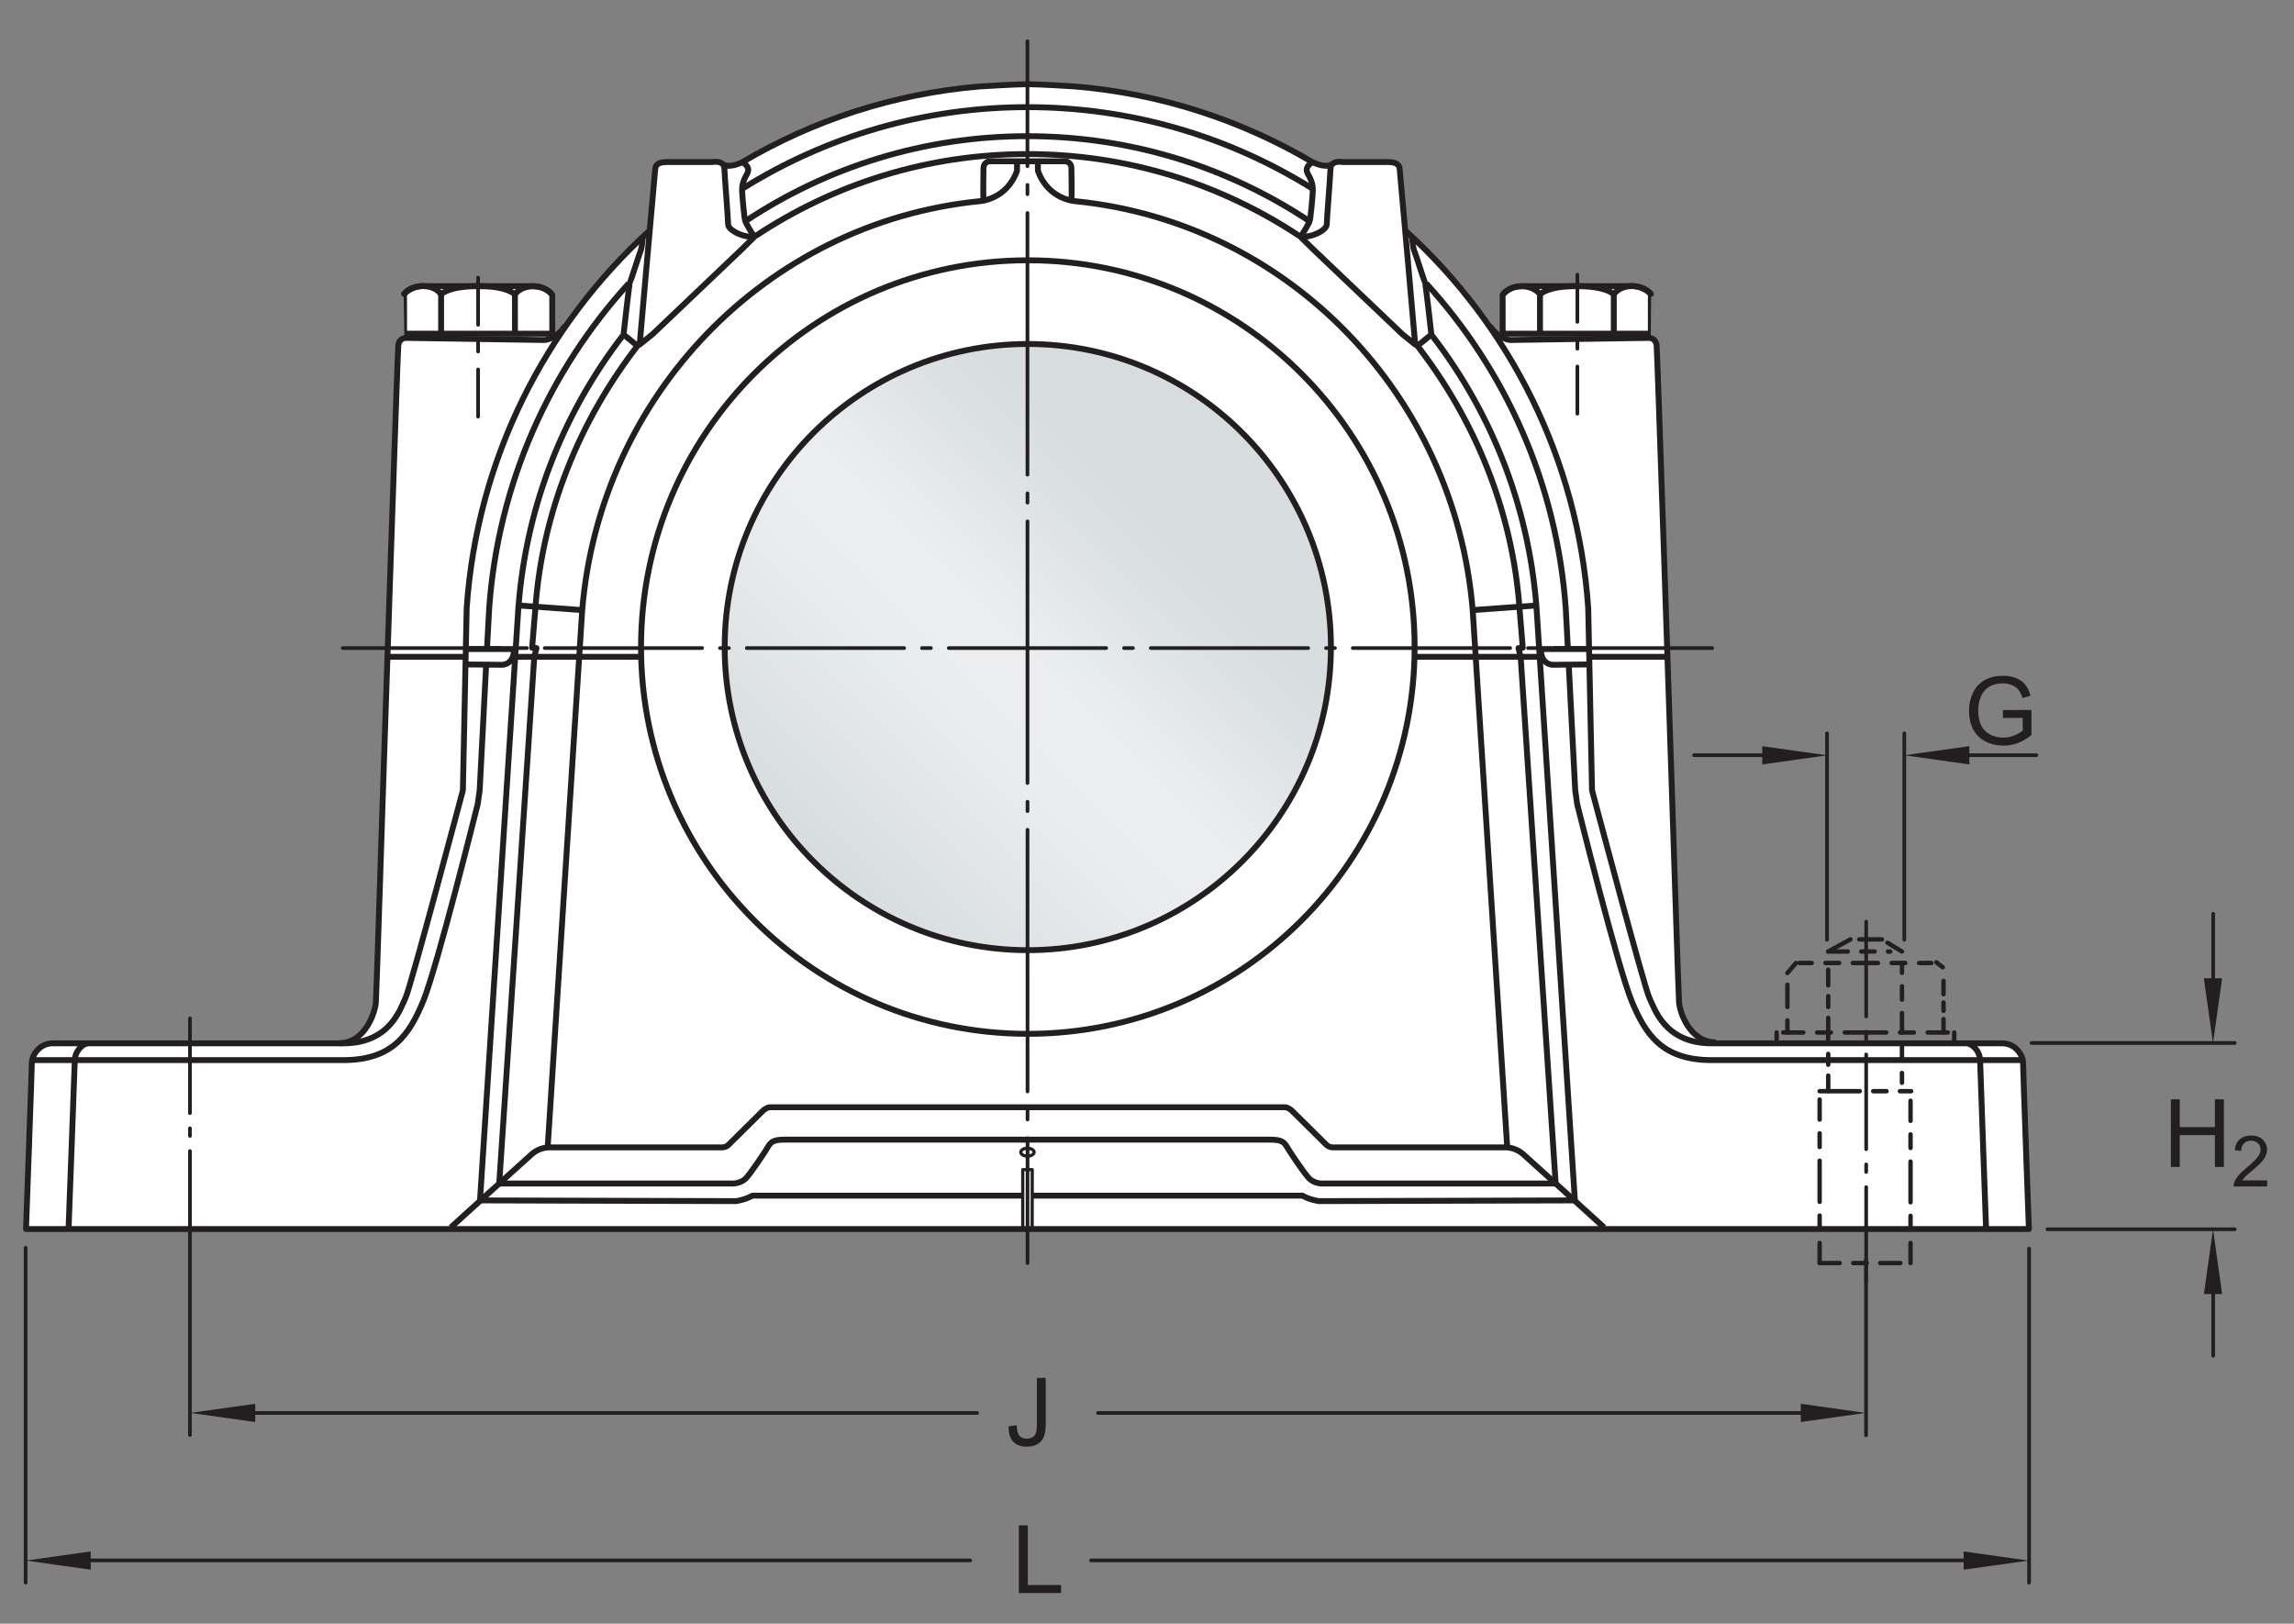 <?xml version="1.0" encoding="UTF-8"?>
<svg xmlns="http://www.w3.org/2000/svg" xmlns:xlink="http://www.w3.org/1999/xlink" width="291.5pt" height="206.34pt" viewBox="0 0 291.5 206.34" version="1.1">
<rect x="0" y="0" width="291.5" height="206.34" fill="#808080" stroke="none"/>
<defs>
<g>
<symbol overflow="visible" id="glyph0-0">
<path style="stroke:none;" d="M 1.5 0 L 1.5 -7.5 L 7.5 -7.5 L 7.5 0 Z M 1.688 -0.188 L 7.312 -0.188 L 7.312 -7.312 L 1.688 -7.312 Z M 1.688 -0.188 "/>
</symbol>
<symbol overflow="visible" id="glyph0-1">
<path style="stroke:none;" d="M 0.969 0 L 0.969 -8.594 L 2.094 -8.594 L 2.094 -5.062 L 6.562 -5.062 L 6.562 -8.594 L 7.703 -8.594 L 7.703 0 L 6.562 0 L 6.562 -4.047 L 2.094 -4.047 L 2.094 0 Z M 0.969 0 "/>
</symbol>
<symbol overflow="visible" id="glyph0-2">
<path style="stroke:none;" d="M 0.875 0 L 0.875 -8.594 L 2.016 -8.594 L 2.016 -1.016 L 6.25 -1.016 L 6.25 0 Z M 0.875 0 "/>
</symbol>
<symbol overflow="visible" id="glyph0-3">
<path style="stroke:none;" d="M 0.344 -2.438 L 1.375 -2.578 C 1.395 -1.922 1.516 -1.473 1.734 -1.234 C 1.953 -0.992 2.258 -0.875 2.656 -0.875 C 2.938 -0.875 3.18 -0.938 3.391 -1.062 C 3.598 -1.195 3.738 -1.375 3.812 -1.594 C 3.895 -1.82 3.938 -2.18 3.938 -2.672 L 3.938 -8.594 L 5.062 -8.594 L 5.062 -2.734 C 5.062 -2.016 4.973 -1.457 4.797 -1.062 C 4.629 -0.664 4.359 -0.363 3.984 -0.156 C 3.609 0.039 3.164 0.141 2.656 0.141 C 1.906 0.141 1.328 -0.07 0.922 -0.5 C 0.523 -0.938 0.332 -1.582 0.344 -2.438 Z M 0.344 -2.438 "/>
</symbol>
<symbol overflow="visible" id="glyph0-4">
<path style="stroke:none;" d="M 4.953 -3.375 L 4.953 -4.375 L 8.578 -4.391 L 8.578 -1.203 C 8.023 -0.754 7.453 -0.414 6.859 -0.188 C 6.266 0.031 5.656 0.141 5.031 0.141 C 4.188 0.141 3.414 -0.035 2.719 -0.391 C 2.031 -0.754 1.508 -1.273 1.156 -1.953 C 0.812 -2.641 0.641 -3.406 0.641 -4.25 C 0.641 -5.094 0.812 -5.875 1.156 -6.594 C 1.508 -7.32 2.016 -7.859 2.672 -8.203 C 3.328 -8.555 4.082 -8.734 4.938 -8.734 C 5.562 -8.734 6.125 -8.633 6.625 -8.438 C 7.125 -8.238 7.516 -7.957 7.797 -7.594 C 8.086 -7.238 8.305 -6.77 8.453 -6.188 L 7.438 -5.906 C 7.301 -6.344 7.133 -6.688 6.938 -6.938 C 6.75 -7.188 6.477 -7.383 6.125 -7.531 C 5.77 -7.688 5.379 -7.766 4.953 -7.766 C 4.43 -7.766 3.977 -7.688 3.594 -7.531 C 3.219 -7.375 2.91 -7.164 2.672 -6.906 C 2.441 -6.645 2.266 -6.359 2.141 -6.047 C 1.922 -5.516 1.812 -4.941 1.812 -4.328 C 1.812 -3.555 1.941 -2.91 2.203 -2.391 C 2.473 -1.879 2.859 -1.5 3.359 -1.25 C 3.859 -1 4.395 -0.875 4.969 -0.875 C 5.457 -0.875 5.938 -0.969 6.406 -1.156 C 6.875 -1.352 7.227 -1.555 7.469 -1.766 L 7.469 -3.375 Z M 4.953 -3.375 "/>
</symbol>
<symbol overflow="visible" id="glyph1-0">
<path style="stroke:none;" d="M 1.125 0 L 1.125 -5.625 L 5.625 -5.625 L 5.625 0 Z M 1.266 -0.141 L 5.484 -0.141 L 5.484 -5.484 L 1.266 -5.484 Z M 1.266 -0.141 "/>
</symbol>
<symbol overflow="visible" id="glyph1-1">
<path style="stroke:none;" d="M 4.531 -0.766 L 4.531 0 L 0.266 0 C 0.266 -0.188 0.297 -0.367 0.359 -0.547 C 0.473 -0.836 0.648 -1.125 0.891 -1.406 C 1.129 -1.688 1.473 -2.008 1.922 -2.375 C 2.617 -2.957 3.086 -3.414 3.328 -3.75 C 3.578 -4.082 3.703 -4.398 3.703 -4.703 C 3.703 -5.016 3.586 -5.273 3.359 -5.484 C 3.141 -5.703 2.852 -5.812 2.5 -5.812 C 2.113 -5.812 1.805 -5.695 1.578 -5.469 C 1.348 -5.238 1.234 -4.922 1.234 -4.516 L 0.422 -4.609 C 0.473 -5.211 0.68 -5.672 1.047 -5.984 C 1.41 -6.305 1.898 -6.469 2.516 -6.469 C 3.129 -6.469 3.613 -6.297 3.969 -5.953 C 4.332 -5.609 4.516 -5.188 4.516 -4.688 C 4.516 -4.426 4.461 -4.172 4.359 -3.922 C 4.254 -3.672 4.078 -3.406 3.828 -3.125 C 3.586 -2.852 3.188 -2.477 2.625 -2 C 2.145 -1.602 1.836 -1.332 1.703 -1.188 C 1.566 -1.039 1.457 -0.898 1.375 -0.766 Z M 4.531 -0.766 "/>
</symbol>
</g>
<clipPath id="clip1">
  <path d="M 92 43 L 170 43 L 170 121 L 92 121 Z M 92 43 "/>
</clipPath>
<clipPath id="clip2">
  <path d="M 92.086 82.23 C 92.086 103.504 109.336 120.746 130.605 120.746 C 151.879 120.746 169.121 103.504 169.121 82.23 C 169.121 60.957 151.879 43.715 130.605 43.715 C 109.336 43.715 92.086 60.957 92.086 82.23 "/>
</clipPath>
<clipPath id="clip3">
  <path d="M 92.086 82.23 C 92.086 103.504 109.336 120.746 130.605 120.746 C 151.879 120.746 169.121 103.504 169.121 82.23 C 169.121 60.957 151.879 43.715 130.605 43.715 C 109.336 43.715 92.086 60.957 92.086 82.23 "/>
</clipPath>
<linearGradient id="linear0" gradientUnits="userSpaceOnUse" x1="-0.207" y1="0" x2="1.207" y2="0" gradientTransform="matrix(54.472,-54.472,54.472,54.472,103.37,109.467)">
<stop offset="0" style="stop-color:rgb(84.215%,86.259%,87.21%);stop-opacity:1;"/>
<stop offset="0.125" style="stop-color:rgb(84.215%,86.259%,87.21%);stop-opacity:1;"/>
<stop offset="0.156" style="stop-color:rgb(84.369%,86.397%,87.338%);stop-opacity:1;"/>
<stop offset="0.164" style="stop-color:rgb(84.645%,86.642%,87.569%);stop-opacity:1;"/>
<stop offset="0.172" style="stop-color:rgb(84.892%,86.861%,87.773%);stop-opacity:1;"/>
<stop offset="0.18" style="stop-color:rgb(85.136%,87.077%,87.976%);stop-opacity:1;"/>
<stop offset="0.188" style="stop-color:rgb(85.382%,87.296%,88.181%);stop-opacity:1;"/>
<stop offset="0.195" style="stop-color:rgb(85.628%,87.514%,88.385%);stop-opacity:1;"/>
<stop offset="0.203" style="stop-color:rgb(85.875%,87.73%,88.588%);stop-opacity:1;"/>
<stop offset="0.211" style="stop-color:rgb(86.121%,87.949%,88.791%);stop-opacity:1;"/>
<stop offset="0.219" style="stop-color:rgb(86.366%,88.165%,88.994%);stop-opacity:1;"/>
<stop offset="0.227" style="stop-color:rgb(86.612%,88.382%,89.197%);stop-opacity:1;"/>
<stop offset="0.234" style="stop-color:rgb(86.858%,88.599%,89.4%);stop-opacity:1;"/>
<stop offset="0.242" style="stop-color:rgb(87.103%,88.815%,89.603%);stop-opacity:1;"/>
<stop offset="0.25" style="stop-color:rgb(87.35%,89.032%,89.806%);stop-opacity:1;"/>
<stop offset="0.258" style="stop-color:rgb(87.596%,89.25%,90.009%);stop-opacity:1;"/>
<stop offset="0.266" style="stop-color:rgb(87.842%,89.465%,90.21%);stop-opacity:1;"/>
<stop offset="0.273" style="stop-color:rgb(88.087%,89.682%,90.411%);stop-opacity:1;"/>
<stop offset="0.281" style="stop-color:rgb(88.333%,89.899%,90.614%);stop-opacity:1;"/>
<stop offset="0.289" style="stop-color:rgb(88.579%,90.112%,90.816%);stop-opacity:1;"/>
<stop offset="0.297" style="stop-color:rgb(88.824%,90.329%,91.017%);stop-opacity:1;"/>
<stop offset="0.305" style="stop-color:rgb(89.07%,90.544%,91.217%);stop-opacity:1;"/>
<stop offset="0.312" style="stop-color:rgb(89.314%,90.759%,91.417%);stop-opacity:1;"/>
<stop offset="0.32" style="stop-color:rgb(89.56%,90.973%,91.618%);stop-opacity:1;"/>
<stop offset="0.328" style="stop-color:rgb(89.806%,91.188%,91.818%);stop-opacity:1;"/>
<stop offset="0.336" style="stop-color:rgb(90.05%,91.402%,92.017%);stop-opacity:1;"/>
<stop offset="0.344" style="stop-color:rgb(90.294%,91.615%,92.216%);stop-opacity:1;"/>
<stop offset="0.352" style="stop-color:rgb(90.536%,91.827%,92.415%);stop-opacity:1;"/>
<stop offset="0.359" style="stop-color:rgb(90.781%,92.039%,92.612%);stop-opacity:1;"/>
<stop offset="0.367" style="stop-color:rgb(91.022%,92.252%,92.81%);stop-opacity:1;"/>
<stop offset="0.375" style="stop-color:rgb(91.263%,92.461%,93.005%);stop-opacity:1;"/>
<stop offset="0.383" style="stop-color:rgb(91.502%,92.671%,93.199%);stop-opacity:1;"/>
<stop offset="0.391" style="stop-color:rgb(91.74%,92.877%,93.393%);stop-opacity:1;"/>
<stop offset="0.406" style="stop-color:rgb(91.924%,93.037%,93.541%);stop-opacity:1;"/>
<stop offset="0.438" style="stop-color:rgb(91.988%,93.094%,93.594%);stop-opacity:1;"/>
<stop offset="0.5" style="stop-color:rgb(91.988%,93.094%,93.594%);stop-opacity:1;"/>
<stop offset="0.516" style="stop-color:rgb(91.835%,92.96%,93.469%);stop-opacity:1;"/>
<stop offset="0.523" style="stop-color:rgb(91.501%,92.668%,93.198%);stop-opacity:1;"/>
<stop offset="0.531" style="stop-color:rgb(91.138%,92.352%,92.903%);stop-opacity:1;"/>
<stop offset="0.539" style="stop-color:rgb(90.781%,92.039%,92.612%);stop-opacity:1;"/>
<stop offset="0.547" style="stop-color:rgb(90.425%,91.73%,92.323%);stop-opacity:1;"/>
<stop offset="0.555" style="stop-color:rgb(90.076%,91.425%,92.039%);stop-opacity:1;"/>
<stop offset="0.562" style="stop-color:rgb(89.732%,91.124%,91.759%);stop-opacity:1;"/>
<stop offset="0.57" style="stop-color:rgb(89.392%,90.826%,91.481%);stop-opacity:1;"/>
<stop offset="0.578" style="stop-color:rgb(89.059%,90.533%,91.208%);stop-opacity:1;"/>
<stop offset="0.586" style="stop-color:rgb(88.73%,90.245%,90.938%);stop-opacity:1;"/>
<stop offset="0.594" style="stop-color:rgb(88.405%,89.961%,90.672%);stop-opacity:1;"/>
<stop offset="0.602" style="stop-color:rgb(88.087%,89.682%,90.411%);stop-opacity:1;"/>
<stop offset="0.609" style="stop-color:rgb(87.775%,89.406%,90.155%);stop-opacity:1;"/>
<stop offset="0.617" style="stop-color:rgb(87.468%,89.137%,89.903%);stop-opacity:1;"/>
<stop offset="0.625" style="stop-color:rgb(87.167%,88.872%,89.656%);stop-opacity:1;"/>
<stop offset="0.633" style="stop-color:rgb(86.874%,88.614%,89.413%);stop-opacity:1;"/>
<stop offset="0.641" style="stop-color:rgb(86.588%,88.361%,89.177%);stop-opacity:1;"/>
<stop offset="0.648" style="stop-color:rgb(86.31%,88.115%,88.947%);stop-opacity:1;"/>
<stop offset="0.656" style="stop-color:rgb(86.037%,87.874%,88.722%);stop-opacity:1;"/>
<stop offset="0.664" style="stop-color:rgb(85.774%,87.642%,88.506%);stop-opacity:1;"/>
<stop offset="0.672" style="stop-color:rgb(85.521%,87.418%,88.295%);stop-opacity:1;"/>
<stop offset="0.68" style="stop-color:rgb(85.28%,87.204%,88.094%);stop-opacity:1;"/>
<stop offset="0.688" style="stop-color:rgb(85.048%,86.998%,87.903%);stop-opacity:1;"/>
<stop offset="0.703" style="stop-color:rgb(84.734%,86.72%,87.642%);stop-opacity:1;"/>
<stop offset="0.719" style="stop-color:rgb(84.38%,86.406%,87.347%);stop-opacity:1;"/>
<stop offset="0.75" style="stop-color:rgb(84.222%,86.266%,87.216%);stop-opacity:1;"/>
<stop offset="1" style="stop-color:rgb(84.215%,86.259%,87.21%);stop-opacity:1;"/>
</linearGradient>
</defs>
<g id="surface1">
<path style=" stroke:none;fill-rule:nonzero;fill:rgb(100%,100%,100%);fill-opacity:1;" d="M 91.898 20.938 C 92.852 21.395 94.359 20.59 94.359 20.59 C 104.988 14.324 117.332 10.734 130.559 10.734 C 143.785 10.734 156.129 14.324 166.758 20.59 C 166.758 20.59 168.301 21.344 169.254 20.887 C 169.684 20.469 170.578 20.59 170.578 20.59 L 176.305 20.59 C 177.312 20.59 177.777 20.844 177.852 21.422 C 177.883 21.648 178.223 25.16 178.59 29.332 C 182.555 32.938 186.156 36.98 189.23 41.391 C 189.773 42.188 190.367 42.637 190.863 42.887 L 190.941 42.406 L 190.941 37.492 C 190.941 37.492 191.684 36.367 193.402 36.367 L 207.418 36.367 C 208.84 36.367 209.773 37.348 209.773 37.348 C 209.773 37.348 209.773 42.406 209.77 42.406 L 209.742 42.969 C 210.137 43.059 210.441 43.375 210.508 43.867 C 210.594 44.449 212.434 99.973 212.434 99.973 C 212.434 99.973 213.273 126.102 213.355 127.355 C 213.438 128.613 214.707 132.586 218.059 132.586 L 254.43 132.586 C 256.191 132.586 257.066 134.223 257.066 134.977 C 257.066 135.73 257.812 156.191 257.812 156.191 L 3.305 156.191 C 3.305 156.191 4.051 135.73 4.051 134.977 C 4.051 134.223 4.926 132.586 6.688 132.586 L 43.059 132.586 C 46.41 132.586 47.684 128.613 47.766 127.355 C 47.848 126.102 48.688 99.973 48.688 99.973 C 48.688 99.973 50.523 44.449 50.613 43.867 C 50.676 43.391 50.961 43.082 51.336 42.977 L 51.348 42.406 C 51.344 42.406 51.344 37.348 51.344 37.348 C 51.344 37.348 52.281 36.367 53.699 36.367 L 67.715 36.367 C 69.434 36.367 70.176 37.492 70.176 37.492 L 70.176 42.406 L 70.207 42.898 C 70.715 42.645 71.344 42.184 71.902 41.359 C 74.961 36.977 78.59 32.914 82.527 29.332 C 82.898 25.16 83.238 21.648 83.266 21.422 C 83.34 20.844 83.809 20.59 84.816 20.59 L 90.539 20.59 C 90.539 20.59 91.496 20.449 91.898 20.938 "/>
<path style="fill:none;stroke-width:7.48;stroke-linecap:butt;stroke-linejoin:round;stroke:rgb(13.73%,12.16%,12.549%);stroke-opacity:1;stroke-miterlimit:4;" d="M 430.742 737.619 C 464.258 737.619 476.797 777.267 477.656 789.845 C 478.438 802.423 486.836 1063.673 486.836 1063.673 C 486.836 1063.673 505.234 1618.908 506.133 1624.767 C 506.914 1630.666 511.094 1633.986 516.172 1633.986 C 521.172 1633.986 691.719 1631.291 691.719 1631.291 C 691.719 1631.291 706.211 1631.642 718.359 1649.533 " transform="matrix(0.1,0,0,-0.1,0,206.34)"/>
<path style="fill:none;stroke-width:7.48;stroke-linecap:butt;stroke-linejoin:round;stroke:rgb(13.73%,12.16%,12.549%);stroke-opacity:1;stroke-miterlimit:4;" d="M 2180.43 738.752 C 2146.914 738.752 2134.375 777.267 2133.555 789.845 C 2132.734 802.384 2124.336 1063.673 2124.336 1063.673 C 2124.336 1063.673 2105.938 1618.908 2105.078 1624.767 C 2104.258 1630.627 2100.078 1633.986 2095.039 1633.986 C 2090 1633.986 1919.453 1631.291 1919.453 1631.291 C 1919.453 1631.291 1904.961 1631.642 1892.812 1649.533 " transform="matrix(0.1,0,0,-0.1,0,206.34)"/>
<path style="fill:none;stroke-width:7.48;stroke-linecap:butt;stroke-linejoin:round;stroke:rgb(13.73%,12.16%,12.549%);stroke-opacity:1;stroke-miterlimit:4;" d="M 1786.172 1770.002 C 1918.438 1649.689 2005.117 1480.119 2018.164 1290.588 L 2023.008 1059.064 C 2023.008 1059.064 2089.609 807.853 2095.859 795.314 C 2102.148 782.736 2114.688 737.502 2175 737.502 L 2544.297 737.502 C 2561.875 737.502 2570.664 721.173 2570.664 713.634 C 2570.664 706.095 2578.125 501.486 2578.125 501.486 L 33.047 501.486 C 33.047 501.486 40.508 706.095 40.508 713.634 C 40.508 721.173 49.297 737.502 66.875 737.502 L 436.172 737.502 C 496.484 737.502 509.062 782.736 515.312 795.314 C 521.602 807.853 588.203 1059.064 588.203 1059.064 L 593.008 1290.588 C 606.055 1480.119 692.773 1649.689 825 1770.002 " transform="matrix(0.1,0,0,-0.1,0,206.34)"/>
<path style="fill:none;stroke-width:7.48;stroke-linecap:butt;stroke-linejoin:round;stroke:rgb(13.73%,12.16%,12.549%);stroke-opacity:1;stroke-miterlimit:4;" d="M 701.758 1688.478 C 701.758 1688.478 694.336 1699.767 677.148 1699.767 L 536.992 1699.767 C 522.812 1699.767 513.438 1689.923 513.438 1689.923 C 513.438 1689.923 513.438 1639.377 513.477 1639.377 L 701.758 1639.377 Z M 701.758 1688.478 " transform="matrix(0.1,0,0,-0.1,0,206.34)"/>
<path style="fill:none;stroke-width:7.48;stroke-linecap:butt;stroke-linejoin:round;stroke:rgb(13.73%,12.16%,12.549%);stroke-opacity:1;stroke-miterlimit:4;" d="M 513.477 1689.572 C 521.562 1701.447 548.594 1705.002 560.508 1689.572 C 572.109 1698.673 594.648 1699.767 607.93 1699.767 C 621.328 1699.767 642.031 1698.673 654.336 1689.572 C 665.898 1703.595 690.469 1702.228 701.367 1689.572 " transform="matrix(0.1,0,0,-0.1,0,206.34)"/>
<path style="fill:none;stroke-width:7.48;stroke-linecap:butt;stroke-linejoin:round;stroke:rgb(13.73%,12.16%,12.549%);stroke-opacity:1;stroke-miterlimit:4;" d="M 560.508 1689.572 L 560.508 1639.377 " transform="matrix(0.1,0,0,-0.1,0,206.34)"/>
<path style="fill:none;stroke-width:7.48;stroke-linecap:butt;stroke-linejoin:round;stroke:rgb(13.73%,12.16%,12.549%);stroke-opacity:1;stroke-miterlimit:4;" d="M 654.336 1689.572 L 654.336 1639.377 " transform="matrix(0.1,0,0,-0.1,0,206.34)"/>
<path style="fill:none;stroke-width:7.48;stroke-linecap:butt;stroke-linejoin:round;stroke:rgb(13.73%,12.16%,12.549%);stroke-opacity:1;stroke-miterlimit:4;" d="M 1299.531 543.947 L 956.094 543.947 C 947.461 538.752 935.312 536.994 935.312 536.994 L 609.961 537.892 L 657.891 1278.556 C 665.469 1413.127 713.945 1536.33 791.211 1636.681 " transform="matrix(0.1,0,0,-0.1,0,206.34)"/>
<path style="fill:none;stroke-width:7.48;stroke-linecap:butt;stroke-linejoin:round;stroke:rgb(13.73%,12.16%,12.549%);stroke-opacity:1;stroke-miterlimit:4;" d="M 958.984 1762.775 C 944.219 1760.978 925.234 1771.056 925.234 1778.244 C 925.234 1785.47 920.898 1837.306 920.508 1848.83 C 920.195 1860.353 905.391 1857.502 905.391 1857.502 L 848.164 1857.502 C 838.086 1857.502 833.398 1854.963 832.656 1849.181 C 831.914 1843.439 812.852 1625.548 812.852 1625.548 L 829.023 1638.517 L 941.836 1745.9 Z M 958.984 1762.775 " transform="matrix(0.1,0,0,-0.1,0,206.34)"/>
<path style="fill:none;stroke-width:7.48;stroke-linecap:butt;stroke-linejoin:round;stroke:rgb(13.73%,12.16%,12.549%);stroke-opacity:1;stroke-miterlimit:4;" d="M 738.906 1288.127 L 658.516 1293.986 " transform="matrix(0.1,0,0,-0.1,0,206.34)"/>
<path style="fill:none;stroke-width:7.48;stroke-linecap:butt;stroke-linejoin:round;stroke:rgb(13.73%,12.16%,12.549%);stroke-opacity:1;stroke-miterlimit:4;" d="M 591.719 1228.673 L 493.555 1228.673 " transform="matrix(0.1,0,0,-0.1,0,206.34)"/>
<path style="fill:none;stroke-width:7.48;stroke-linecap:butt;stroke-linejoin:round;stroke:rgb(13.73%,12.16%,12.549%);stroke-opacity:1;stroke-miterlimit:4;" d="M 814.297 1228.673 L 654.648 1228.673 " transform="matrix(0.1,0,0,-0.1,0,206.34)"/>
<path style="fill:none;stroke-width:7.48;stroke-linecap:butt;stroke-linejoin:round;stroke:rgb(13.73%,12.16%,12.549%);stroke-opacity:1;stroke-miterlimit:4;" d="M 618.828 1238.556 L 621.562 1289.767 C 632.734 1448.556 697.969 1592.58 798.945 1703.244 " transform="matrix(0.1,0,0,-0.1,0,206.34)"/>
<path style="fill:none;stroke-width:7.48;stroke-linecap:butt;stroke-linejoin:round;stroke:rgb(13.73%,12.16%,12.549%);stroke-opacity:1;stroke-miterlimit:4;" d="M 111.68 737.462 C 106.016 737.462 95.352 728.4 95.039 715.939 C 94.688 702.58 87.109 501.408 87.109 501.408 " transform="matrix(0.1,0,0,-0.1,0,206.34)"/>
<path style="fill:none;stroke-width:7.48;stroke-linecap:butt;stroke-linejoin:round;stroke:rgb(13.73%,12.16%,12.549%);stroke-opacity:1;stroke-miterlimit:4;" d="M 695.938 605.275 C 695.938 605.275 684.883 604.65 676.25 597.15 C 667.617 589.65 572.93 503.634 572.93 503.634 " transform="matrix(0.1,0,0,-0.1,0,206.34)"/>
<path style="fill:none;stroke-width:7.48;stroke-linecap:butt;stroke-linejoin:round;stroke:rgb(13.73%,12.16%,12.549%);stroke-opacity:1;stroke-miterlimit:4;" d="M 592.188 1218.986 L 638.164 1218.556 C 638.164 1218.556 653.477 1218.556 653.047 1238.556 L 593.008 1238.556 " transform="matrix(0.1,0,0,-0.1,0,206.34)"/>
<path style="fill:none;stroke-width:7.48;stroke-linecap:butt;stroke-linejoin:round;stroke:rgb(13.73%,12.16%,12.549%);stroke-opacity:1;stroke-miterlimit:4;" d="M 943.594 1857.502 C 946.328 1854.806 954.297 1851.095 948.906 1841.681 C 943.477 1832.306 942.969 1826.408 942.969 1821.681 C 942.969 1816.994 945.703 1784.181 947.344 1781.408 C 948.945 1778.595 954.258 1767.502 958.984 1762.775 " transform="matrix(0.1,0,0,-0.1,0,206.34)"/>
<path style="fill:none;stroke-width:4.08;stroke-linecap:round;stroke-linejoin:round;stroke:rgb(13.73%,12.16%,12.549%);stroke-opacity:1;stroke-miterlimit:4;" d="M 1314.023 599.181 C 1314.023 596.447 1310.234 594.181 1305.586 594.181 C 1300.898 594.181 1297.148 596.447 1297.148 599.181 C 1297.148 601.955 1300.898 604.181 1305.586 604.181 C 1310.234 604.181 1314.023 601.955 1314.023 599.181 Z M 1314.023 599.181 " transform="matrix(0.1,0,0,-0.1,0,206.34)"/>
<path style="fill:none;stroke-width:7.48;stroke-linecap:butt;stroke-linejoin:round;stroke:rgb(13.73%,12.16%,12.549%);stroke-opacity:1;stroke-miterlimit:4;" d="M 817.031 1763.244 C 817.031 1763.244 815.781 1748.556 814.219 1745.119 C 812.656 1741.681 801.406 1705.744 800.469 1704.494 C 799.531 1703.244 792.344 1638.244 792.344 1638.244 L 810.469 1623.556 " transform="matrix(0.1,0,0,-0.1,0,206.34)"/>
<path style="fill:none;stroke-width:7.48;stroke-linecap:butt;stroke-linejoin:round;stroke:rgb(13.73%,12.16%,12.549%);stroke-opacity:1;stroke-miterlimit:4;" d="M 1650.703 1763.752 C 1551.641 1829.377 1433.281 1867.619 1305.586 1867.619 C 1177.852 1867.619 1059.492 1829.377 960.469 1763.752 " transform="matrix(0.1,0,0,-0.1,0,206.34)"/>
<path style="fill:none;stroke-width:7.48;stroke-linecap:butt;stroke-linejoin:round;stroke:rgb(13.73%,12.16%,12.549%);stroke-opacity:1;stroke-miterlimit:4;" d="M 1662.891 1783.009 C 1560.312 1850.822 1437.773 1890.353 1305.586 1890.353 C 1173.398 1890.353 1050.859 1850.822 948.281 1783.009 " transform="matrix(0.1,0,0,-0.1,0,206.34)"/>
<path style="fill:none;stroke-width:7.48;stroke-linecap:butt;stroke-linejoin:round;stroke:rgb(13.73%,12.16%,12.549%);stroke-opacity:1;stroke-miterlimit:4;" d="M 1666.797 1824.259 C 1561.758 1889.533 1438.281 1927.228 1305.586 1927.228 C 1172.891 1927.228 1049.414 1889.533 944.414 1824.259 " transform="matrix(0.1,0,0,-0.1,0,206.34)"/>
<path style="fill:none;stroke-width:7.48;stroke-linecap:butt;stroke-linejoin:round;stroke:rgb(13.73%,12.16%,12.549%);stroke-opacity:1;stroke-miterlimit:4;" d="M 1691.953 1854.142 C 1682.422 1849.572 1667.578 1857.502 1667.578 1857.502 C 1577.305 1910.705 1474.648 1944.611 1364.727 1953.634 C 1364.727 1953.634 1320.078 1956.408 1305.703 1956.408 C 1291.406 1956.408 1244.219 1953.478 1244.219 1953.478 C 1135.117 1944.181 1033.242 1910.353 943.594 1857.502 C 943.594 1857.502 928.75 1849.572 919.219 1854.142 " transform="matrix(0.1,0,0,-0.1,0,206.34)"/>
<path style="fill:none;stroke-width:7.48;stroke-linecap:butt;stroke-linejoin:round;stroke:rgb(13.73%,12.16%,12.549%);stroke-opacity:1;stroke-miterlimit:4;" d="M 1909.414 1688.478 C 1909.414 1688.478 1916.836 1699.767 1934.023 1699.767 L 2074.18 1699.767 C 2088.398 1699.767 2097.734 1689.923 2097.734 1689.923 C 2097.734 1689.923 2097.734 1639.377 2097.695 1639.377 L 1909.414 1639.377 Z M 1909.414 1688.478 " transform="matrix(0.1,0,0,-0.1,0,206.34)"/>
<path style="fill:none;stroke-width:7.48;stroke-linecap:butt;stroke-linejoin:round;stroke:rgb(13.73%,12.16%,12.549%);stroke-opacity:1;stroke-miterlimit:4;" d="M 2097.695 1689.572 C 2089.609 1701.447 2062.578 1705.002 2050.664 1689.572 C 2039.062 1698.673 2016.562 1699.767 2003.242 1699.767 C 1989.844 1699.767 1969.141 1698.673 1956.875 1689.572 C 1945.312 1703.595 1920.703 1702.228 1909.805 1689.572 " transform="matrix(0.1,0,0,-0.1,0,206.34)"/>
<path style="fill:none;stroke-width:7.48;stroke-linecap:butt;stroke-linejoin:round;stroke:rgb(13.73%,12.16%,12.549%);stroke-opacity:1;stroke-miterlimit:4;" d="M 2050.664 1689.572 L 2050.664 1639.377 " transform="matrix(0.1,0,0,-0.1,0,206.34)"/>
<path style="fill:none;stroke-width:7.48;stroke-linecap:butt;stroke-linejoin:round;stroke:rgb(13.73%,12.16%,12.549%);stroke-opacity:1;stroke-miterlimit:4;" d="M 1956.875 1689.572 L 1956.875 1639.377 " transform="matrix(0.1,0,0,-0.1,0,206.34)"/>
<path style="fill:none;stroke-width:7.48;stroke-linecap:butt;stroke-linejoin:round;stroke:rgb(13.73%,12.16%,12.549%);stroke-opacity:1;stroke-miterlimit:4;" d="M 1318.867 1858.244 L 1318.867 1846.369 C 1332.305 1808.869 1367.305 1807.619 1367.305 1807.619 C 1638.164 1780.119 1849.023 1560.236 1871.367 1287.853 L 1915.234 605.275 L 1694.102 605.275 C 1688.711 605.275 1686.289 607.853 1685.312 608.673 C 1685.312 608.673 1644.57 648.947 1642.5 651.056 C 1640.43 653.205 1636.289 656.291 1632.617 656.291 L 978.555 656.291 C 974.883 656.291 970.742 653.205 968.672 651.056 C 966.602 648.947 925.859 608.673 925.859 608.673 C 924.883 607.853 922.422 605.275 917.07 605.275 L 695.938 605.275 L 739.805 1287.853 C 762.148 1560.236 973.008 1780.119 1243.906 1807.619 C 1243.906 1807.619 1278.906 1808.869 1292.344 1846.369 L 1292.344 1858.244 " transform="matrix(0.1,0,0,-0.1,0,206.34)"/>
<path style="fill:none;stroke-width:7.48;stroke-linecap:butt;stroke-linejoin:round;stroke:rgb(13.73%,12.16%,12.549%);stroke-opacity:1;stroke-miterlimit:4;" d="M 1311.094 543.947 L 1655.078 543.947 C 1663.711 538.752 1675.859 536.994 1675.859 536.994 L 2001.211 537.892 L 1953.281 1278.556 C 1945.703 1413.127 1897.266 1536.33 1819.961 1636.681 " transform="matrix(0.1,0,0,-0.1,0,206.34)"/>
<path style="fill:none;stroke-width:7.48;stroke-linecap:butt;stroke-linejoin:round;stroke:rgb(13.73%,12.16%,12.549%);stroke-opacity:1;stroke-miterlimit:4;" d="M 1652.188 1762.775 C 1666.953 1760.978 1685.938 1771.056 1685.938 1778.244 C 1685.938 1785.47 1690.312 1837.306 1690.664 1848.83 C 1691.016 1860.353 1705.781 1857.502 1705.781 1857.502 L 1763.047 1857.502 C 1773.125 1857.502 1777.773 1854.963 1778.516 1849.181 C 1779.258 1843.439 1798.32 1625.548 1798.32 1625.548 L 1782.188 1638.517 L 1669.375 1745.9 Z M 1652.188 1762.775 " transform="matrix(0.1,0,0,-0.1,0,206.34)"/>
<path style="fill:none;stroke-width:7.48;stroke-linecap:butt;stroke-linejoin:round;stroke:rgb(13.73%,12.16%,12.549%);stroke-opacity:1;stroke-miterlimit:4;" d="M 1361.367 1809.494 C 1362.188 1814.533 1361.445 1843.361 1361.445 1850.041 C 1361.445 1856.759 1354.727 1858.439 1354.727 1858.439 L 1256.445 1858.439 C 1256.445 1858.439 1249.727 1856.759 1249.727 1850.041 C 1249.727 1843.361 1249.023 1814.533 1249.844 1809.494 " transform="matrix(0.1,0,0,-0.1,0,206.34)"/>
<path style="fill:none;stroke-width:7.48;stroke-linecap:butt;stroke-linejoin:round;stroke:rgb(13.73%,12.16%,12.549%);stroke-opacity:1;stroke-miterlimit:4;" d="M 1872.266 1288.127 L 1952.656 1293.986 " transform="matrix(0.1,0,0,-0.1,0,206.34)"/>
<path style="fill:none;stroke-width:7.48;stroke-linecap:butt;stroke-linejoin:round;stroke:rgb(13.73%,12.16%,12.549%);stroke-opacity:1;stroke-miterlimit:4;" d="M 2019.453 1228.673 L 2117.617 1228.673 " transform="matrix(0.1,0,0,-0.1,0,206.34)"/>
<path style="fill:none;stroke-width:7.48;stroke-linecap:butt;stroke-linejoin:round;stroke:rgb(13.73%,12.16%,12.549%);stroke-opacity:1;stroke-miterlimit:4;" d="M 1796.875 1228.673 L 1956.562 1228.673 " transform="matrix(0.1,0,0,-0.1,0,206.34)"/>
<path style="fill:none;stroke-width:7.48;stroke-linecap:butt;stroke-linejoin:round;stroke:rgb(13.73%,12.16%,12.549%);stroke-opacity:1;stroke-miterlimit:4;" d="M 1993.398 1218.752 L 2001.641 1059.064 L 2004.141 1041.486 C 2004.141 1041.486 2055.664 834.22 2073.242 791.525 C 2090.859 748.83 2112.227 716.173 2175 716.173 L 2570.664 716.173 " transform="matrix(0.1,0,0,-0.1,0,206.34)"/>
<path style="fill:none;stroke-width:7.48;stroke-linecap:butt;stroke-linejoin:round;stroke:rgb(13.73%,12.16%,12.549%);stroke-opacity:1;stroke-miterlimit:4;" d="M 1992.344 1238.556 L 1989.648 1289.767 C 1978.438 1448.556 1913.203 1592.58 1812.227 1703.244 " transform="matrix(0.1,0,0,-0.1,0,206.34)"/>
<path style="fill:none;stroke-width:7.48;stroke-linecap:butt;stroke-linejoin:round;stroke:rgb(13.73%,12.16%,12.549%);stroke-opacity:1;stroke-miterlimit:4;" d="M 2499.492 737.462 C 2505.156 737.462 2515.82 728.4 2516.133 715.939 C 2516.484 702.58 2523.711 501.955 2523.711 501.955 " transform="matrix(0.1,0,0,-0.1,0,206.34)"/>
<path style="fill:none;stroke-width:7.48;stroke-linecap:butt;stroke-linejoin:round;stroke:rgb(13.73%,12.16%,12.549%);stroke-opacity:1;stroke-miterlimit:4;" d="M 1915.234 605.275 C 1915.234 605.275 1926.289 604.65 1934.922 597.15 C 1943.555 589.65 2038.281 503.634 2038.281 503.634 " transform="matrix(0.1,0,0,-0.1,0,206.34)"/>
<path style="fill:none;stroke-width:7.48;stroke-linecap:butt;stroke-linejoin:round;stroke:rgb(13.73%,12.16%,12.549%);stroke-opacity:1;stroke-miterlimit:4;" d="M 2018.984 1218.986 L 1973.008 1218.556 C 1973.008 1218.556 1957.695 1218.556 1958.125 1238.556 L 2018.125 1238.556 " transform="matrix(0.1,0,0,-0.1,0,206.34)"/>
<path style="fill:none;stroke-width:7.48;stroke-linecap:butt;stroke-linejoin:round;stroke:rgb(13.73%,12.16%,12.549%);stroke-opacity:1;stroke-miterlimit:4;" d="M 1667.578 1857.502 C 1664.844 1854.806 1656.875 1851.095 1662.305 1841.681 C 1667.734 1832.306 1668.203 1826.408 1668.203 1821.681 C 1668.203 1816.994 1665.469 1784.181 1663.867 1781.408 C 1662.266 1778.595 1656.914 1767.502 1652.188 1762.775 " transform="matrix(0.1,0,0,-0.1,0,206.34)"/>
<path style="fill:none;stroke-width:7.48;stroke-linecap:butt;stroke-linejoin:round;stroke:rgb(13.73%,12.16%,12.549%);stroke-opacity:1;stroke-miterlimit:4;" d="M 1798.125 1627.736 C 1876.016 1528.595 1922.305 1410.783 1930.898 1289.806 L 1935 1240.236 L 1929.492 1239.806 L 1932.305 1228.673 L 1976.797 559.377 L 1678.125 559.377 C 1678.125 559.377 1669.219 560.08 1663.555 565.783 C 1657.852 571.447 1639.102 599.416 1635.391 605.783 C 1631.719 612.111 1628.359 615.119 1614.141 615.119 L 997.031 615.119 C 982.852 615.119 979.414 612.111 975.781 605.783 C 972.109 599.416 953.32 571.447 947.656 565.783 C 941.953 560.08 933.047 559.377 933.047 559.377 L 634.375 559.377 L 678.906 1228.673 L 681.719 1239.806 L 676.172 1240.236 L 680.273 1289.806 C 688.906 1410.783 735.195 1528.595 813.047 1627.736 " transform="matrix(0.1,0,0,-0.1,0,206.34)"/>
<path style="fill:none;stroke-width:4.08;stroke-linecap:round;stroke-linejoin:round;stroke:rgb(13.73%,12.16%,12.549%);stroke-opacity:1;stroke-miterlimit:4;" d="M 1311.562 502.931 L 1311.68 576.994 L 1299.609 576.994 L 1299.609 502.931 " transform="matrix(0.1,0,0,-0.1,0,206.34)"/>
<path style="fill:none;stroke-width:7.48;stroke-linecap:butt;stroke-linejoin:round;stroke:rgb(13.73%,12.16%,12.549%);stroke-opacity:1;stroke-miterlimit:4;" d="M 1794.141 1763.244 C 1794.141 1763.244 1795.391 1748.556 1796.953 1745.119 C 1798.555 1741.681 1809.805 1705.744 1810.703 1704.494 C 1811.641 1703.244 1818.867 1638.244 1818.867 1638.244 L 1800.703 1623.556 " transform="matrix(0.1,0,0,-0.1,0,206.34)"/>
<g clip-path="url(#clip1)" clip-rule="nonzero">
<g clip-path="url(#clip2)" clip-rule="nonzero">
<g clip-path="url(#clip3)" clip-rule="nonzero">
<path style=" stroke:none;fill-rule:nonzero;fill:url(#linear0);" d="M 53.57 82.23 L 130.605 159.266 L 207.641 82.23 L 130.605 5.195 Z M 53.57 82.23 "/>
</g>
</g>
</g>
<path style="fill:none;stroke-width:7.48;stroke-linecap:butt;stroke-linejoin:round;stroke:rgb(13.73%,12.16%,12.549%);stroke-opacity:1;stroke-miterlimit:4;" d="M 1691.211 1241.095 C 1691.211 1028.361 1518.789 855.9 1306.055 855.9 C 1093.32 855.9 920.859 1028.361 920.859 1241.095 C 920.859 1453.83 1093.32 1626.252 1306.055 1626.252 C 1518.789 1626.252 1691.211 1453.83 1691.211 1241.095 Z M 1691.211 1241.095 " transform="matrix(0.1,0,0,-0.1,0,206.34)"/>
<path style="fill:none;stroke-width:7.48;stroke-linecap:butt;stroke-linejoin:round;stroke:rgb(13.73%,12.16%,12.549%);stroke-opacity:1;stroke-miterlimit:4;" d="M 1797.578 1241.095 C 1797.578 969.65 1577.5 749.572 1306.055 749.572 C 1034.609 749.572 814.57 969.65 814.57 1241.095 C 814.57 1512.541 1034.609 1732.619 1306.055 1732.619 C 1577.5 1732.619 1797.578 1512.541 1797.578 1241.095 Z M 1797.578 1241.095 " transform="matrix(0.1,0,0,-0.1,0,206.34)"/>
<path style="fill:none;stroke-width:4.68;stroke-linecap:round;stroke-linejoin:round;stroke:rgb(13.73%,12.16%,12.549%);stroke-opacity:1;stroke-dasharray:60,22.68,11.34,22.68;stroke-miterlimit:4;" d="M 607.539 1710.627 L 607.539 1529.377 " transform="matrix(0.1,0,0,-0.1,0,206.34)"/>
<path style="fill:none;stroke-width:4.68;stroke-linecap:round;stroke-linejoin:round;stroke:rgb(13.73%,12.16%,12.549%);stroke-opacity:1;stroke-dasharray:120.47,19.28,9.64,19.28;stroke-miterlimit:4;" d="M 2371.367 892.072 L 2371.367 426.447 " transform="matrix(0.1,0,0,-0.1,0,206.34)"/>
<path style="fill:none;stroke-width:4.68;stroke-linecap:round;stroke-linejoin:round;stroke:rgb(13.73%,12.16%,12.549%);stroke-opacity:1;stroke-dasharray:120.47,19.28,9.64,19.28;stroke-miterlimit:4;" d="M 241.367 769.259 L 241.367 501.408 " transform="matrix(0.1,0,0,-0.1,0,206.34)"/>
<path style="fill:none;stroke-width:5.61;stroke-linecap:round;stroke-linejoin:round;stroke:rgb(13.73%,12.16%,12.549%);stroke-opacity:1;stroke-miterlimit:4;" d="M 2312.227 458.283 L 2312.227 483.791 " transform="matrix(0.1,0,0,-0.1,0,206.34)"/>
<path style="fill:none;stroke-width:5.61;stroke-linecap:round;stroke-linejoin:round;stroke:rgb(13.73%,12.16%,12.549%);stroke-opacity:1;stroke-dasharray:17.42,17.42;stroke-miterlimit:4;" d="M 2312.227 501.212 L 2312.227 527.345 " transform="matrix(0.1,0,0,-0.1,0,206.34)"/>
<path style="fill:none;stroke-width:5.61;stroke-linecap:round;stroke-linejoin:round;stroke:rgb(13.73%,12.16%,12.549%);stroke-opacity:1;stroke-dasharray:52.26,17.42,17.42,17.42;stroke-miterlimit:4;" d="M 2312.227 536.056 L 2312.227 631.877 " transform="matrix(0.1,0,0,-0.1,0,206.34)"/>
<path style="fill:none;stroke-width:5.61;stroke-linecap:round;stroke-linejoin:round;stroke:rgb(13.73%,12.16%,12.549%);stroke-opacity:1;stroke-miterlimit:4;" d="M 2312.227 640.587 L 2312.227 666.095 " transform="matrix(0.1,0,0,-0.1,0,206.34)"/>
<path style="fill:none;stroke-width:5.61;stroke-linecap:round;stroke-linejoin:round;stroke:rgb(13.73%,12.16%,12.549%);stroke-opacity:1;stroke-dasharray:51,17,17,17;stroke-miterlimit:4;" d="M 2312.227 676.681 L 2428.516 676.681 " transform="matrix(0.1,0,0,-0.1,0,206.34)"/>
<path style="fill:none;stroke-width:5.61;stroke-linecap:round;stroke-linejoin:round;stroke:rgb(13.73%,12.16%,12.549%);stroke-opacity:1;stroke-miterlimit:4;" d="M 2427.734 664.533 L 2427.734 639.025 " transform="matrix(0.1,0,0,-0.1,0,206.34)"/>
<path style="fill:none;stroke-width:5.61;stroke-linecap:round;stroke-linejoin:round;stroke:rgb(13.73%,12.16%,12.549%);stroke-opacity:1;stroke-dasharray:17.25,17.25;stroke-miterlimit:4;" d="M 2427.734 621.798 L 2427.734 595.9 " transform="matrix(0.1,0,0,-0.1,0,206.34)"/>
<path style="fill:none;stroke-width:5.61;stroke-linecap:round;stroke-linejoin:round;stroke:rgb(13.73%,12.16%,12.549%);stroke-opacity:1;stroke-dasharray:51.74,17.25,17.25,17.25;stroke-miterlimit:4;" d="M 2427.734 587.267 L 2427.734 492.423 " transform="matrix(0.1,0,0,-0.1,0,206.34)"/>
<path style="fill:none;stroke-width:5.61;stroke-linecap:round;stroke-linejoin:round;stroke:rgb(13.73%,12.16%,12.549%);stroke-opacity:1;stroke-miterlimit:4;" d="M 2427.734 483.791 L 2427.734 458.283 " transform="matrix(0.1,0,0,-0.1,0,206.34)"/>
<path style="fill:none;stroke-width:5.61;stroke-linecap:round;stroke-linejoin:round;stroke:rgb(13.73%,12.16%,12.549%);stroke-opacity:1;stroke-miterlimit:4;" d="M 2312.227 458.283 L 2337.695 458.283 " transform="matrix(0.1,0,0,-0.1,0,206.34)"/>
<path style="fill:none;stroke-width:5.61;stroke-linecap:round;stroke-linejoin:round;stroke:rgb(13.73%,12.16%,12.549%);stroke-opacity:1;stroke-dasharray:17.18,17.18;stroke-miterlimit:4;" d="M 2354.883 458.283 L 2380.664 458.283 " transform="matrix(0.1,0,0,-0.1,0,206.34)"/>
<path style="fill:none;stroke-width:5.61;stroke-linecap:round;stroke-linejoin:round;stroke:rgb(13.73%,12.16%,12.549%);stroke-opacity:1;stroke-miterlimit:4;" d="M 2389.258 458.283 L 2414.766 458.283 " transform="matrix(0.1,0,0,-0.1,0,206.34)"/>
<path style="fill:none;stroke-width:5.61;stroke-linecap:round;stroke-linejoin:round;stroke:rgb(13.73%,12.16%,12.549%);stroke-opacity:1;stroke-miterlimit:4;" d="M 2265.977 751.291 L 2291.445 751.291 " transform="matrix(0.1,0,0,-0.1,0,206.34)"/>
<path style="fill:none;stroke-width:5.61;stroke-linecap:round;stroke-linejoin:round;stroke:rgb(13.73%,12.16%,12.549%);stroke-opacity:1;stroke-dasharray:17.57,17.57;stroke-miterlimit:4;" d="M 2309.023 751.291 L 2335.391 751.291 " transform="matrix(0.1,0,0,-0.1,0,206.34)"/>
<path style="fill:none;stroke-width:5.61;stroke-linecap:round;stroke-linejoin:round;stroke:rgb(13.73%,12.16%,12.549%);stroke-opacity:1;stroke-dasharray:52.7,17.57,17.57,17.57;stroke-miterlimit:4;" d="M 2344.141 751.291 L 2440.742 751.291 " transform="matrix(0.1,0,0,-0.1,0,206.34)"/>
<path style="fill:none;stroke-width:5.61;stroke-linecap:round;stroke-linejoin:round;stroke:rgb(13.73%,12.16%,12.549%);stroke-opacity:1;stroke-miterlimit:4;" d="M 2449.531 751.291 L 2475.039 751.291 " transform="matrix(0.1,0,0,-0.1,0,206.34)"/>
<path style="fill:none;stroke-width:6.36;stroke-linecap:round;stroke-linejoin:round;stroke:rgb(13.73%,12.16%,12.549%);stroke-opacity:1;stroke-miterlimit:4;" d="M 2257.617 737.619 L 2323.164 737.619 " transform="matrix(0.1,0,0,-0.1,0,206.34)"/>
<path style="fill:none;stroke-width:5.61;stroke-linecap:round;stroke-linejoin:round;stroke:rgb(13.73%,12.16%,12.549%);stroke-opacity:1;stroke-miterlimit:4;" d="M 2427.734 737.619 L 2483.281 737.619 " transform="matrix(0.1,0,0,-0.1,0,206.34)"/>
<path style="fill:none;stroke-width:6.36;stroke-linecap:round;stroke-linejoin:round;stroke:rgb(13.73%,12.16%,12.549%);stroke-opacity:1;stroke-miterlimit:4;" d="M 2407.734 737.619 L 2416.836 737.619 " transform="matrix(0.1,0,0,-0.1,0,206.34)"/>
<path style="fill:none;stroke-width:6.36;stroke-linecap:round;stroke-linejoin:round;stroke:rgb(13.73%,12.16%,12.549%);stroke-opacity:1;stroke-miterlimit:4;" d="M 2331.328 737.619 L 2341.328 737.619 " transform="matrix(0.1,0,0,-0.1,0,206.34)"/>
<path style="fill:none;stroke-width:5.61;stroke-linecap:round;stroke-linejoin:round;stroke:rgb(13.73%,12.16%,12.549%);stroke-opacity:1;stroke-miterlimit:4;" d="M 2257.617 751.291 L 2257.617 737.658 " transform="matrix(0.1,0,0,-0.1,0,206.34)"/>
<path style="fill:none;stroke-width:5.61;stroke-linecap:round;stroke-linejoin:round;stroke:rgb(13.73%,12.16%,12.549%);stroke-opacity:1;stroke-miterlimit:4;" d="M 2483.242 751.291 L 2483.242 737.658 " transform="matrix(0.1,0,0,-0.1,0,206.34)"/>
<path style="fill:none;stroke-width:5.61;stroke-linecap:round;stroke-linejoin:round;stroke:rgb(13.73%,12.16%,12.549%);stroke-opacity:1;stroke-miterlimit:4;" d="M 2351.328 737.619 L 2391.367 737.619 " transform="matrix(0.1,0,0,-0.1,0,206.34)"/>
<path style="fill:none;stroke-width:5.61;stroke-linecap:round;stroke-linejoin:round;stroke:rgb(13.73%,12.16%,12.549%);stroke-opacity:1;stroke-miterlimit:4;" d="M 2323.125 831.017 L 2323.125 811.173 " transform="matrix(0.1,0,0,-0.1,0,206.34)"/>
<path style="fill:none;stroke-width:5.61;stroke-linecap:round;stroke-linejoin:round;stroke:rgb(13.73%,12.16%,12.549%);stroke-opacity:1;stroke-dasharray:13.75,13.75;stroke-miterlimit:4;" d="M 2323.125 797.423 L 2323.125 776.798 " transform="matrix(0.1,0,0,-0.1,0,206.34)"/>
<path style="fill:none;stroke-width:5.61;stroke-linecap:round;stroke-linejoin:round;stroke:rgb(13.73%,12.16%,12.549%);stroke-opacity:1;stroke-dasharray:32.11,13.75,13.75,13.75;stroke-miterlimit:4;" d="M 2323.125 769.923 L 2323.125 703.439 " transform="matrix(0.1,0,0,-0.1,0,206.34)"/>
<path style="fill:none;stroke-width:5.61;stroke-linecap:round;stroke-linejoin:round;stroke:rgb(13.73%,12.16%,12.549%);stroke-opacity:1;stroke-miterlimit:4;" d="M 2323.125 696.525 L 2323.125 676.72 " transform="matrix(0.1,0,0,-0.1,0,206.34)"/>
<path style="fill:none;stroke-width:5.61;stroke-linecap:round;stroke-linejoin:round;stroke:rgb(13.73%,12.16%,12.549%);stroke-opacity:1;stroke-dasharray:24.94,17,17,17;stroke-miterlimit:4;" d="M 2323.125 854.181 L 2401.875 854.181 " transform="matrix(0.1,0,0,-0.1,0,206.34)"/>
<path style="fill:none;stroke-width:5.61;stroke-linecap:round;stroke-linejoin:round;stroke:rgb(13.73%,12.16%,12.549%);stroke-opacity:1;stroke-miterlimit:4;" d="M 2323.125 854.181 L 2351.328 869.611 " transform="matrix(0.1,0,0,-0.1,0,206.34)"/>
<path style="fill:none;stroke-width:5.61;stroke-linecap:round;stroke-linejoin:round;stroke:rgb(13.73%,12.16%,12.549%);stroke-opacity:1;stroke-miterlimit:4;" d="M 2398.398 865.353 L 2416.836 854.181 " transform="matrix(0.1,0,0,-0.1,0,206.34)"/>
<path style="fill:none;stroke-width:5.61;stroke-linecap:round;stroke-linejoin:round;stroke:rgb(13.73%,12.16%,12.549%);stroke-opacity:1;stroke-dasharray:51,34,17,51;stroke-miterlimit:4;" d="M 2362.5 869.611 L 2391.367 869.611 " transform="matrix(0.1,0,0,-0.1,0,206.34)"/>
<path style="fill:none;stroke-width:5.61;stroke-linecap:round;stroke-linejoin:round;stroke:rgb(13.73%,12.16%,12.549%);stroke-opacity:1;stroke-miterlimit:4;" d="M 2416.836 839.611 L 2416.836 827.15 " transform="matrix(0.1,0,0,-0.1,0,206.34)"/>
<path style="fill:none;stroke-width:5.61;stroke-linecap:round;stroke-linejoin:round;stroke:rgb(13.73%,12.16%,12.549%);stroke-opacity:1;stroke-dasharray:17.04,17.04;stroke-miterlimit:4;" d="M 2416.836 810.08 L 2416.836 784.533 " transform="matrix(0.1,0,0,-0.1,0,206.34)"/>
<path style="fill:none;stroke-width:5.61;stroke-linecap:round;stroke-linejoin:round;stroke:rgb(13.73%,12.16%,12.549%);stroke-opacity:1;stroke-dasharray:25.01,17.04,17.04,17.04;stroke-miterlimit:4;" d="M 2416.836 776.017 L 2416.836 708.4 " transform="matrix(0.1,0,0,-0.1,0,206.34)"/>
<path style="fill:none;stroke-width:5.61;stroke-linecap:round;stroke-linejoin:round;stroke:rgb(13.73%,12.16%,12.549%);stroke-opacity:1;stroke-miterlimit:4;" d="M 2416.836 699.884 L 2416.836 687.384 " transform="matrix(0.1,0,0,-0.1,0,206.34)"/>
<path style="fill:none;stroke-width:5.61;stroke-linecap:round;stroke-linejoin:round;stroke:rgb(13.73%,12.16%,12.549%);stroke-opacity:1;stroke-dasharray:28.35,17,17,17;stroke-miterlimit:4;" d="M 2271.25 812.033 L 2271.25 751.291 " transform="matrix(0.1,0,0,-0.1,0,206.34)"/>
<path style="fill:none;stroke-width:5.61;stroke-linecap:round;stroke-linejoin:round;stroke:rgb(13.73%,12.16%,12.549%);stroke-opacity:1;stroke-miterlimit:4;" d="M 2469.648 816.877 L 2469.648 799.884 " transform="matrix(0.1,0,0,-0.1,0,206.34)"/>
<path style="fill:none;stroke-width:5.61;stroke-linecap:round;stroke-linejoin:round;stroke:rgb(13.73%,12.16%,12.549%);stroke-opacity:1;stroke-dasharray:10.53,10.53;stroke-miterlimit:4;" d="M 2469.648 789.337 L 2469.648 773.556 " transform="matrix(0.1,0,0,-0.1,0,206.34)"/>
<path style="fill:none;stroke-width:5.61;stroke-linecap:round;stroke-linejoin:round;stroke:rgb(13.73%,12.16%,12.549%);stroke-opacity:1;stroke-miterlimit:4;" d="M 2469.648 768.283 L 2469.648 751.291 " transform="matrix(0.1,0,0,-0.1,0,206.34)"/>
<path style="fill:none;stroke-width:5.61;stroke-linecap:round;stroke-linejoin:round;stroke:rgb(13.73%,12.16%,12.549%);stroke-opacity:1;stroke-miterlimit:4;" d="M 2286.602 839.611 L 2302.227 839.611 " transform="matrix(0.1,0,0,-0.1,0,206.34)"/>
<path style="fill:none;stroke-width:5.61;stroke-linecap:round;stroke-linejoin:round;stroke:rgb(13.73%,12.16%,12.549%);stroke-opacity:1;stroke-dasharray:17.4,17.4;stroke-miterlimit:4;" d="M 2319.609 839.611 L 2345.703 839.611 " transform="matrix(0.1,0,0,-0.1,0,206.34)"/>
<path style="fill:none;stroke-width:5.61;stroke-linecap:round;stroke-linejoin:round;stroke:rgb(13.73%,12.16%,12.549%);stroke-opacity:1;stroke-dasharray:31.92,17.4,17.4,17.4;stroke-miterlimit:4;" d="M 2354.414 839.611 L 2429.844 839.611 " transform="matrix(0.1,0,0,-0.1,0,206.34)"/>
<path style="fill:none;stroke-width:5.61;stroke-linecap:round;stroke-linejoin:round;stroke:rgb(13.73%,12.16%,12.549%);stroke-opacity:1;stroke-miterlimit:4;" d="M 2438.555 839.611 L 2454.141 839.611 " transform="matrix(0.1,0,0,-0.1,0,206.34)"/>
<path style="fill:none;stroke-width:5.61;stroke-linecap:round;stroke-linejoin:round;stroke:rgb(13.73%,12.16%,12.549%);stroke-opacity:1;stroke-miterlimit:4;" d="M 2271.25 826.837 L 2282.188 839.611 " transform="matrix(0.1,0,0,-0.1,0,206.34)"/>
<path style="fill:none;stroke-width:5.61;stroke-linecap:round;stroke-linejoin:round;stroke:rgb(13.73%,12.16%,12.549%);stroke-opacity:1;stroke-miterlimit:4;" d="M 2460.508 840.548 L 2468.711 834.142 " transform="matrix(0.1,0,0,-0.1,0,206.34)"/>
<path style="fill:none;stroke-width:4.68;stroke-linecap:round;stroke-linejoin:round;stroke:rgb(13.73%,12.16%,12.549%);stroke-opacity:1;stroke-miterlimit:4;" d="M 1305.586 2010.939 L 1305.586 1852.189 " transform="matrix(0.1,0,0,-0.1,0,206.34)"/>
<path style="fill:none;stroke-width:4.68;stroke-linecap:round;stroke-linejoin:round;stroke:rgb(13.73%,12.16%,12.549%);stroke-opacity:1;stroke-dasharray:11.88,23.75;stroke-miterlimit:4;" d="M 1305.586 1828.439 L 1305.586 1804.689 " transform="matrix(0.1,0,0,-0.1,0,206.34)"/>
<path style="fill:none;stroke-width:4.68;stroke-linecap:round;stroke-linejoin:round;stroke:rgb(13.73%,12.16%,12.549%);stroke-opacity:1;stroke-dasharray:332.56,23.75,11.88,23.75;stroke-miterlimit:4;" d="M 1305.586 1792.775 L 1305.703 628.83 " transform="matrix(0.1,0,0,-0.1,0,206.34)"/>
<path style="fill:none;stroke-width:4.68;stroke-linecap:round;stroke-linejoin:round;stroke:rgb(13.73%,12.16%,12.549%);stroke-opacity:1;stroke-miterlimit:4;" d="M 1305.703 616.955 L 1305.703 458.205 " transform="matrix(0.1,0,0,-0.1,0,206.34)"/>
<path style="fill:none;stroke-width:4.68;stroke-linecap:round;stroke-linejoin:round;stroke:rgb(13.73%,12.16%,12.549%);stroke-opacity:1;stroke-dasharray:200,22.68,11.34,22.68;stroke-miterlimit:4;" d="M 435.508 1239.845 L 2175.938 1239.845 " transform="matrix(0.1,0,0,-0.1,0,206.34)"/>
<path style="fill:none;stroke-width:4.68;stroke-linecap:round;stroke-linejoin:round;stroke:rgb(13.73%,12.16%,12.549%);stroke-opacity:1;stroke-dasharray:60,22.68,11.34,22.68;stroke-miterlimit:4;" d="M 2004.375 1714.338 L 2004.375 1533.088 " transform="matrix(0.1,0,0,-0.1,0,206.34)"/>
<path style="fill:none;stroke-width:7.48;stroke-linecap:butt;stroke-linejoin:round;stroke:rgb(13.73%,12.16%,12.549%);stroke-opacity:1;stroke-miterlimit:4;" d="M 617.773 1218.752 L 609.531 1059.064 L 607.031 1041.486 C 607.031 1041.486 555.508 834.22 537.93 791.525 C 520.352 748.83 498.984 716.173 436.172 716.173 L 40.508 716.173 " transform="matrix(0.1,0,0,-0.1,0,206.34)"/>
<path style=" stroke:none;fill-rule:nonzero;fill:rgb(13.73%,12.16%,12.549%);fill-opacity:1;" d="M 280.051 164.453 L 281.211 156.199 L 282.367 164.453 "/>
<path style=" stroke:none;fill-rule:nonzero;fill:rgb(13.73%,12.16%,12.549%);fill-opacity:1;" d="M 282.367 124.32 L 281.207 132.574 L 280.047 124.32 "/>
<path style="fill:none;stroke-width:4.68;stroke-linecap:round;stroke-linejoin:round;stroke:rgb(13.73%,12.16%,12.549%);stroke-opacity:1;stroke-miterlimit:4;" d="M 2812.305 452.892 L 2812.305 340.431 " transform="matrix(0.1,0,0,-0.1,0,206.34)"/>
<path style="fill:none;stroke-width:4.68;stroke-linecap:round;stroke-linejoin:round;stroke:rgb(13.73%,12.16%,12.549%);stroke-opacity:1;stroke-miterlimit:4;" d="M 2839.688 501.173 L 2601.758 501.173 " transform="matrix(0.1,0,0,-0.1,0,206.34)"/>
<path style="fill:none;stroke-width:4.68;stroke-linecap:round;stroke-linejoin:round;stroke:rgb(13.73%,12.16%,12.549%);stroke-opacity:1;stroke-miterlimit:4;" d="M 2839.688 737.931 L 2581.445 737.931 " transform="matrix(0.1,0,0,-0.1,0,206.34)"/>
<path style="fill:none;stroke-width:4.68;stroke-linecap:round;stroke-linejoin:round;stroke:rgb(13.73%,12.16%,12.549%);stroke-opacity:1;stroke-miterlimit:4;" d="M 2812.305 787.658 L 2812.305 902.111 " transform="matrix(0.1,0,0,-0.1,0,206.34)"/>
<g style="fill:rgb(13.73%,12.16%,12.549%);fill-opacity:1;">
  <use xlink:href="#glyph0-1" x="274.889" y="148.297"/>
</g>
<g style="fill:rgb(13.73%,12.16%,12.549%);fill-opacity:1;">
  <use xlink:href="#glyph1-1" x="283.555" y="150.777"/>
</g>
<path style=" stroke:none;fill-rule:nonzero;fill:rgb(13.73%,12.16%,12.549%);fill-opacity:1;" d="M 11.523 199.48 L 3.27 198.32 L 11.523 197.16 "/>
<path style=" stroke:none;fill-rule:nonzero;fill:rgb(13.73%,12.16%,12.549%);fill-opacity:1;" d="M 249.523 197.164 L 257.777 198.324 L 249.523 199.48 "/>
<path style="fill:none;stroke-width:4.68;stroke-linecap:round;stroke-linejoin:round;stroke:rgb(13.73%,12.16%,12.549%);stroke-opacity:1;stroke-miterlimit:4;" d="M 32.539 52.072 L 32.539 477.736 " transform="matrix(0.1,0,0,-0.1,0,206.34)"/>
<path style="fill:none;stroke-width:4.68;stroke-linecap:round;stroke-linejoin:round;stroke:rgb(13.73%,12.16%,12.549%);stroke-opacity:1;stroke-miterlimit:4;" d="M 2578.359 52.072 L 2578.359 476.603 " transform="matrix(0.1,0,0,-0.1,0,206.34)"/>
<path style="fill:none;stroke-width:4.68;stroke-linecap:round;stroke-linejoin:round;stroke:rgb(13.73%,12.16%,12.549%);stroke-opacity:1;stroke-miterlimit:4;" d="M 2528.594 80.392 L 1386.484 80.392 " transform="matrix(0.1,0,0,-0.1,0,206.34)"/>
<path style="fill:none;stroke-width:4.68;stroke-linecap:round;stroke-linejoin:round;stroke:rgb(13.73%,12.16%,12.549%);stroke-opacity:1;stroke-miterlimit:4;" d="M 73.516 80.392 L 1232.93 80.392 " transform="matrix(0.1,0,0,-0.1,0,206.34)"/>
<g style="fill:rgb(13.73%,12.16%,12.549%);fill-opacity:1;">
  <use xlink:href="#glyph0-2" x="128.588" y="202.444"/>
</g>
<path style=" stroke:none;fill-rule:nonzero;fill:rgb(13.73%,12.16%,12.549%);fill-opacity:1;" d="M 32.434 180.715 L 24.18 179.555 L 32.434 178.395 "/>
<path style=" stroke:none;fill-rule:nonzero;fill:rgb(13.73%,12.16%,12.549%);fill-opacity:1;" d="M 228.824 178.398 L 237.078 179.555 L 228.824 180.715 "/>
<path style="fill:none;stroke-width:4.68;stroke-linecap:round;stroke-linejoin:round;stroke:rgb(13.73%,12.16%,12.549%);stroke-opacity:1;stroke-miterlimit:4;" d="M 2323.242 267.775 L 1395.195 267.775 " transform="matrix(0.1,0,0,-0.1,0,206.34)"/>
<path style="fill:none;stroke-width:4.68;stroke-linecap:round;stroke-linejoin:round;stroke:rgb(13.73%,12.16%,12.549%);stroke-opacity:1;stroke-miterlimit:4;" d="M 285.859 267.775 L 1241.641 267.775 " transform="matrix(0.1,0,0,-0.1,0,206.34)"/>
<g style="fill:rgb(13.73%,12.16%,12.549%);fill-opacity:1;">
  <use xlink:href="#glyph0-3" x="127.817" y="183.705"/>
</g>
<path style="fill:none;stroke-width:4.68;stroke-linecap:round;stroke-linejoin:round;stroke:rgb(13.73%,12.16%,12.549%);stroke-opacity:1;stroke-miterlimit:4;" d="M 2371.172 239.494 L 2371.172 463.439 " transform="matrix(0.1,0,0,-0.1,0,206.34)"/>
<path style="fill:none;stroke-width:4.68;stroke-linecap:round;stroke-linejoin:round;stroke:rgb(13.73%,12.16%,12.549%);stroke-opacity:1;stroke-miterlimit:4;" d="M 241.328 239.806 L 241.328 501.486 " transform="matrix(0.1,0,0,-0.1,0,206.34)"/>
<path style="fill:none;stroke-width:4.68;stroke-linecap:round;stroke-linejoin:round;stroke:rgb(13.73%,12.16%,12.549%);stroke-opacity:1;stroke-miterlimit:4;" d="M 2321.602 869.103 L 2321.602 1131.447 " transform="matrix(0.1,0,0,-0.1,0,206.34)"/>
<path style="fill:none;stroke-width:4.68;stroke-linecap:round;stroke-linejoin:round;stroke:rgb(13.73%,12.16%,12.549%);stroke-opacity:1;stroke-miterlimit:4;" d="M 2419.805 869.103 L 2419.805 1131.447 " transform="matrix(0.1,0,0,-0.1,0,206.34)"/>
<path style=" stroke:none;fill-rule:nonzero;fill:rgb(13.73%,12.16%,12.549%);fill-opacity:1;" d="M 250.246 97.145 L 241.992 95.984 L 250.246 94.824 "/>
<path style=" stroke:none;fill-rule:nonzero;fill:rgb(13.73%,12.16%,12.549%);fill-opacity:1;" d="M 223.93 94.828 L 232.184 95.988 L 223.93 97.148 "/>
<path style="fill:none;stroke-width:4.68;stroke-linecap:round;stroke-linejoin:round;stroke:rgb(13.73%,12.16%,12.549%);stroke-opacity:1;stroke-miterlimit:4;" d="M 2276.523 1103.713 L 2152.656 1103.713 " transform="matrix(0.1,0,0,-0.1,0,206.34)"/>
<path style="fill:none;stroke-width:4.68;stroke-linecap:round;stroke-linejoin:round;stroke:rgb(13.73%,12.16%,12.549%);stroke-opacity:1;stroke-miterlimit:4;" d="M 2587.656 1103.713 L 2470.977 1103.713 " transform="matrix(0.1,0,0,-0.1,0,206.34)"/>
<g style="fill:rgb(13.73%,12.16%,12.549%);fill-opacity:1;">
  <use xlink:href="#glyph0-4" x="249.561" y="94.613"/>
</g>
</g>
</svg>
